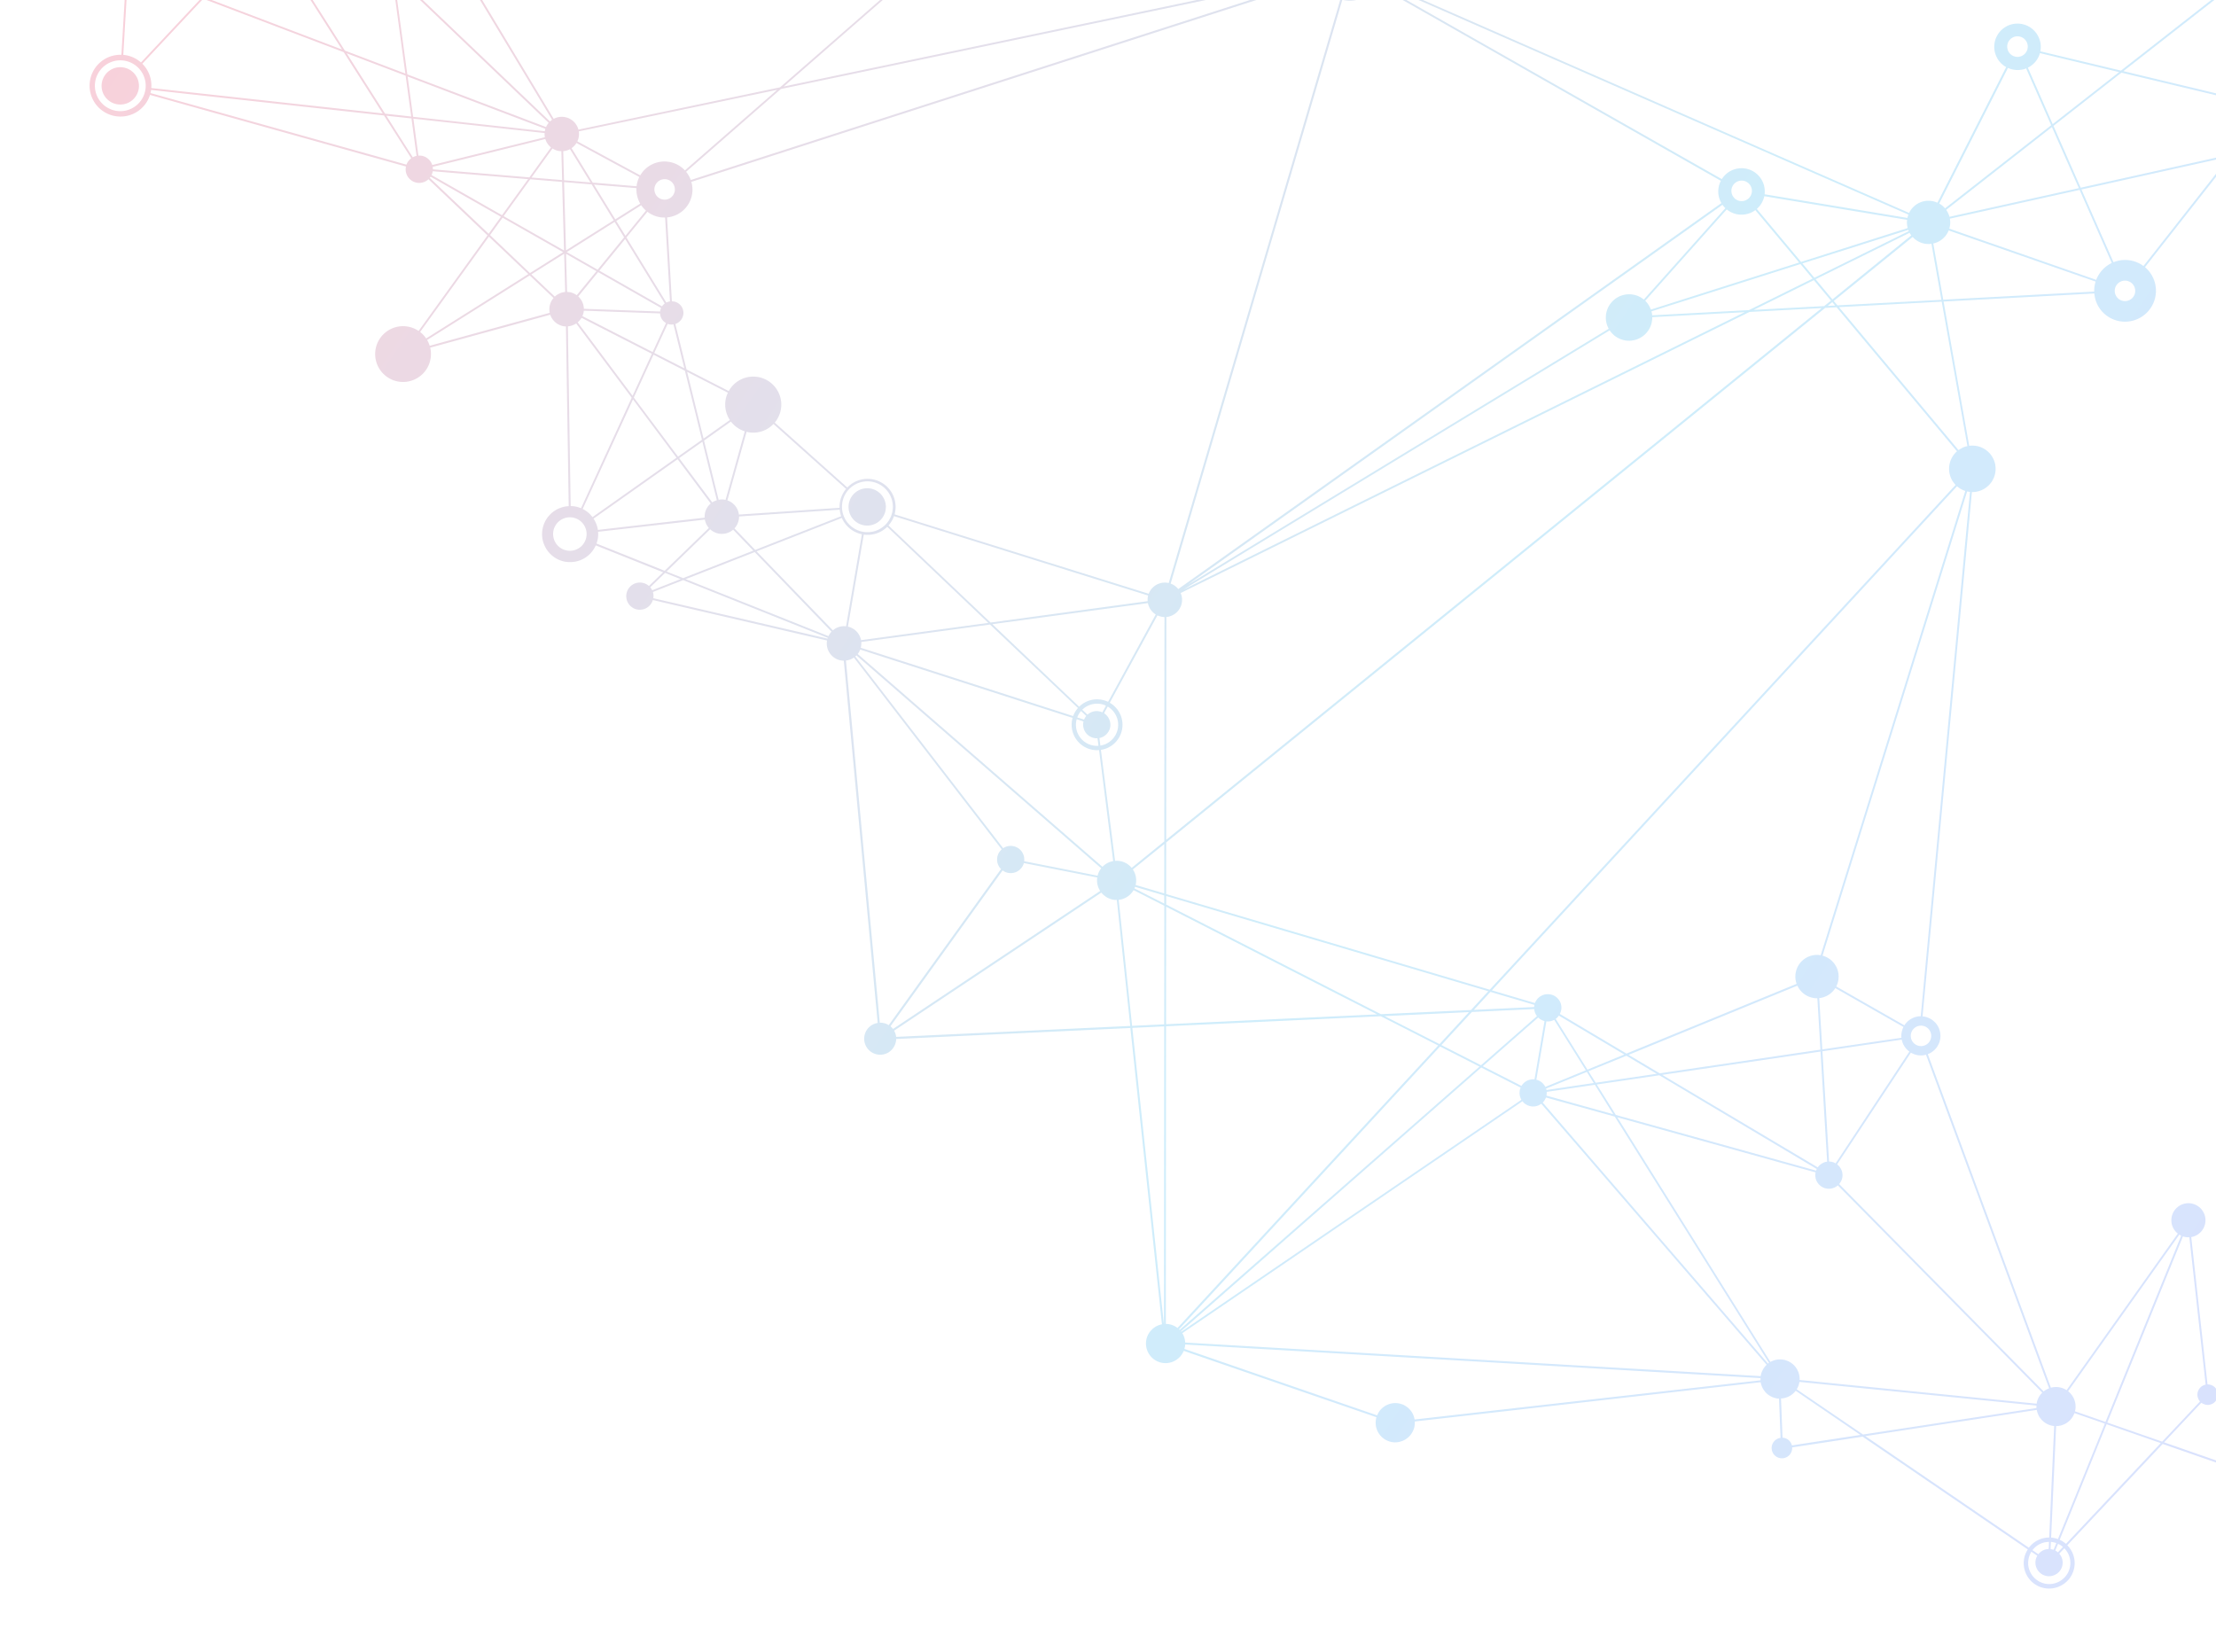 <svg xmlns="http://www.w3.org/2000/svg" xmlns:xlink="http://www.w3.org/1999/xlink" width="491" height="366" viewBox="0 0 491 366">
  <defs>
    <linearGradient id="linear-gradient" x1="0.5" x2="0.5" y2="1" gradientUnits="objectBoundingBox">
      <stop offset="0" stop-color="#f63258"/>
      <stop offset="0.532" stop-color="#35b6f0"/>
      <stop offset="1" stop-color="#7575fa"/>
    </linearGradient>
    <clipPath id="clip-path">
      <rect id="長方形_95" data-name="長方形 95" width="491" height="366" transform="translate(-102 402)" stroke="#707070" stroke-width="1" fill="url(#linear-gradient)"/>
    </clipPath>
    <linearGradient id="linear-gradient-2" x1="0.108" y1="0.602" x2="0.725" y2="1.016" xlink:href="#linear-gradient"/>
  </defs>
  <g id="マスクグループ_6" data-name="マスクグループ 6" transform="translate(102 -402)" clip-path="url(#clip-path)">
    <path id="パス_6682" data-name="パス 6682" d="M2570.6,1371.072l.38-.2a6.837,6.837,0,1,0-9.128-9.582l-53.527-30.967a2.134,2.134,0,0,0,.2-1.03,2.26,2.26,0,0,0-2.307-2.181l-3.607-32.655a3.778,3.778,0,1,0-4.4-3.587,3.724,3.724,0,0,0,1.433,2.809l-24.645,34.7a4.459,4.459,0,0,0-1.61-.63,4.337,4.337,0,0,0-1.872.093l-27.272-73.917a4.335,4.335,0,0,0-.793-8.325,3.116,3.116,0,0,0-.37-.053l10.932-116.194a4.729,4.729,0,0,0,1.582-.216,5.146,5.146,0,0,0,3.451-6.418,5.233,5.233,0,0,0-1.423-2.277l-.317-.27a5.944,5.944,0,0,0-.617-.423l-.325-.166a5.117,5.117,0,0,0-2.95-.469l-5.677-31.972,33.4-1.789a7.161,7.161,0,0,0,.262,1.388,6.74,6.74,0,0,0,1.945,3.093l.32.27a6.853,6.853,0,0,0,10-9.123l-.234-.335a6.746,6.746,0,0,0-1.071-1.121l19.378-24.643,20.436-4.536c.03.086.061.194.086.292a6.619,6.619,0,0,0,.881,1.872l.239.34a7.043,7.043,0,0,0,12.01-1.254l107.756,53.915a3.547,3.547,0,0,0-.29,1.62,3.693,3.693,0,1,0,.723-2.365l-92.056-61.068,168.192-38.333a4.8,4.8,0,1,0,3.2-6.015,4.753,4.753,0,0,0-3.267,3.443l-.081.4a4.321,4.321,0,0,0-.061.786l-126.852,5.622,22.61-13.658a3.726,3.726,0,1,0-.431-3.365l-47.972-13.957.053-.343a4.6,4.6,0,0,0-.167-1.922,4.789,4.789,0,1,0-9.177,2.746,5.2,5.2,0,0,0,.436,1.023l.222.35a5.361,5.361,0,0,0,.8.879l-20.521,26.086-27.992,4.862c0-.013,0-.03-.01-.025a4.185,4.185,0,0,0-.433-1.035l-.232-.358a4.789,4.789,0,0,0-8.529,4.053l.124.4a5.118,5.118,0,0,0,.582,1.091l-24.975,19.537-17.862-4.275a5.174,5.174,0,0,0-.1-2.406l-.146-.4a5.147,5.147,0,0,0-9.751,3.28,4.825,4.825,0,0,0,.287.733l.186.368a5.1,5.1,0,0,0,1.947,1.917l-15.229,30.06a4.756,4.756,0,0,0-6.275,2.259l-117.408-51.433a7.026,7.026,0,0,0-5.7-9.632l16.937-210.913a4.357,4.357,0,0,0,3.519-1.819,4.284,4.284,0,0,0,.725-3.322l31.574-7.579,11.693,17.675a3.1,3.1,0,0,0-.531.572,3.014,3.014,0,0,0,4.907,3.5,3.049,3.049,0,0,0,.486-2.4l36.139-10.527a6.664,6.664,0,0,0,9.957,3.542l16.2,23.577a2.65,2.65,0,0,0-.574.6,3.012,3.012,0,1,0,4.2-.7,3.123,3.123,0,0,0-1.267-.519l4.829-52.728a5.14,5.14,0,0,0,5.378-5.826l32.406-5.62a2.971,2.971,0,0,0,1.177,1.736,3.014,3.014,0,0,0,4.765-2.539l43.94-3.94a4.791,4.791,0,0,0,9.531-.922,5.454,5.454,0,0,0-.216-1.164l42.106-15.514a5.127,5.127,0,0,0,7.942,2.065l.28-.229a4.733,4.733,0,0,0,.733-.826l.227-.355a4.929,4.929,0,0,0,.521-1.217l.09-.35a4.682,4.682,0,0,0,.1-.688l0-.408a1.272,1.272,0,0,0,0-.292,5.159,5.159,0,0,0-9.29-2.741L2549.047,695.2a5.152,5.152,0,1,0-9.527-2.365,3.339,3.339,0,0,0,.081.557l-18.8,4.053a3.031,3.031,0,0,0-1.151-1.645,3,3,0,0,0-4.2.7,3.03,3.03,0,0,0-.066,3.426l-32.073,24.7a5.634,5.634,0,0,0-9.9,3.9,5.431,5.431,0,0,0,.5,2.121l-27.323,14.232-43.829-69.287a4.424,4.424,0,0,0,1.04-1.028,4.354,4.354,0,0,0,.335-4.509l53.929-30.98a5.636,5.636,0,1,0,4.564-8.615,5.581,5.581,0,0,0-2.541.73l-73.457-111.63a5.631,5.631,0,1,0-8.879-4.373,4.334,4.334,0,0,0,.081.738l-135.612,28.726a5.169,5.169,0,0,0-4.187-3.841,5.074,5.074,0,0,0-2.677.3l-15.988-36.65a6.841,6.841,0,0,0-1.831-12.95,6.956,6.956,0,0,0-2.018-.028l-.413.073a5.936,5.936,0,0,0-1.471.474l-.378.176a7.426,7.426,0,0,0-1.312.892l-15.111-16.353,7.862-33.275c.1.025.2.048.292.063a6.7,6.7,0,0,0,2.078.023l.4-.065a7.041,7.041,0,0,0,.421-13.72l-.4-.093a1.748,1.748,0,0,0-.254-.048,7.072,7.072,0,0,0-5.411,1.363l-.325.272a6.959,6.959,0,0,0-2.34,4.2,6.449,6.449,0,0,0-.055,1.849l.053.411a7.046,7.046,0,0,0,2.34,4.181l-17.3,21.161-16.222-17.559a4.693,4.693,0,0,0,1.315-2.607,4.593,4.593,0,0,0,.051-1.186l-.055-.416a4.791,4.791,0,0,0-2.663-3.491l-.333-.144a4.452,4.452,0,0,0-.952-.259,5.623,5.623,0,0,0-1.121-.048l-.42.053a4.791,4.791,0,0,0-.063,9.446l.42.053a5.321,5.321,0,0,0,1.222-.045l6.736,30.988-11.622,14.227a5.125,5.125,0,0,0-2.212-.965l-.418-.045a5.145,5.145,0,0,0-1.287,10.2,4.308,4.308,0,0,0,.773.055l.345,10.557,1.294,40-76.3,65.272a7.138,7.138,0,0,0-4.116-2.222,7.044,7.044,0,0,0-4.448,13.161l-37.159,74.267a4.522,4.522,0,0,0-1.076-.31,4.335,4.335,0,0,0-3.793,7.292l-75.408,88.139a.145.145,0,0,0-.055-.028,6.191,6.191,0,0,0-8.657,1.428c-.005.013-.005.02-.008.023l-.232.36a6.018,6.018,0,0,0-.9,2.756l-.023.418a6.21,6.21,0,0,0,1.587,4.217l.295.295a7.35,7.35,0,0,0,.71.6,5.584,5.584,0,0,0,.745.451l.373.184a6.185,6.185,0,0,0,4.534.184l5.431,14.108-40.912,15.322a5.852,5.852,0,0,0-1.118-1.783l-.287-.3a6.477,6.477,0,0,0-.705-.612,6.208,6.208,0,0,0-5.466-.864l-.4.126a6.162,6.162,0,0,0-2.806,2.179,5.789,5.789,0,0,0-.756,1.431l-.136.385a6.171,6.171,0,0,0-.149,3.01l.106.436a6.278,6.278,0,0,0,2.37,3.411,6.432,6.432,0,0,0,1.929.922l.408.1a6.257,6.257,0,0,0,5.635-1.655l58.715,52.794-18.01,76.194a6.839,6.839,0,1,0,5.622,9.39l80.6,30.635-1.124,18.859a6.848,6.848,0,1,0,6.335,8.889l56.721,15.872a.7.7,0,0,1-.025.106,3,3,0,0,0,5.008,2.715l13.081,12.443-15.27,21.179a6.124,6.124,0,0,0-2.408-.972,6.181,6.181,0,1,0,4.982,4.673l26.589-7.3a3.869,3.869,0,0,0,2.98,2.557c.166.015.33.03.509.04l.612,39.826a6.2,6.2,0,0,0-5.813,5.149,6.112,6.112,0,0,0,.249,3.076l.156.378a6.192,6.192,0,0,0,4.662,3.718,5.91,5.91,0,0,0,.862.073h.4a6.2,6.2,0,0,0,4.292-1.914l.275-.323a6.2,6.2,0,0,0,.909-1.469l14.927,5.965-3.154,3.038a2.9,2.9,0,0,0-1.491-.715,3.015,3.015,0,0,0-2.622.811l-.277.307a2.93,2.93,0,0,0-.582,1.345,3.2,3.2,0,0,0-.043.693l.055.406a3.074,3.074,0,0,0,1.086,1.776l.34.232a2.863,2.863,0,0,0,1.01.365,3.025,3.025,0,0,0,3.4-2.108l38.6,8.967-.01.02a3.806,3.806,0,0,0,3.123,4.4,3.333,3.333,0,0,0,.594.053l7.509,80.28a3.682,3.682,0,0,0-1.413.547,3.545,3.545,0,1,0,3.932,5.9,2.954,2.954,0,0,0,.277-.214l.33-.307a3.611,3.611,0,0,0,.973-2.37l51.887-2.436,7,65.658a4.307,4.307,0,0,0-2.134,1.081l-.315.31a4.273,4.273,0,0,0-1.03,2.136,4.344,4.344,0,0,0,3.542,5.018,4.287,4.287,0,0,0,3.317-.8l.312-.252a4.305,4.305,0,0,0,1.134-1.607l42.7,14.708a4.8,4.8,0,0,0-.111.5,4.331,4.331,0,0,0,2.468,4.673l.4.159a4.075,4.075,0,0,0,.672.176,4.144,4.144,0,0,0,1.925-.121l.4-.131a4.4,4.4,0,0,0,2.69-3.292,5.682,5.682,0,0,0,.048-1.023l76.645-8.7a4.24,4.24,0,0,0,.768,1.846l.252.33a4.884,4.884,0,0,0,.793.705l.358.214a4.662,4.662,0,0,0,1.373.494,2.85,2.85,0,0,0,.519.05l.338,8.693a2.286,2.286,0,0,0-1.978,2.333,2.336,2.336,0,0,0,.738,1.6l.332.247a2.268,2.268,0,0,0,3.476-2.005c-.008-.028,0-.043-.01-.055l15.627-2.385,36.592,24.987a5.624,5.624,0,0,0,7.592,7.889l.352-.222a5.6,5.6,0,0,0,.809-8.579l21.138-22.458,64.851,22.569a7.317,7.317,0,0,0-.32,2.312,7.109,7.109,0,0,0,.829,3l.212.368a6.845,6.845,0,0,0,5.5,3.2l.42.012c.051-.01.1,0,.136-.01a6.724,6.724,0,0,0,2.673-.65ZM2464.211,1032.92a2.278,2.278,0,1,1,2.179-2.363,2.282,2.282,0,0,1-2.179,2.363Zm23.678,49.585a2.269,2.269,0,0,1,.171,4.534,2.269,2.269,0,1,1-.171-4.534Zm-13.028,279.935a5.455,5.455,0,0,0-1.4-.9l10.393-25.61,12.007,4.181-21,22.323Zm-2.149-.169-.6,1.484a4.928,4.928,0,0,0-.489-.124,1.264,1.264,0,0,1-.176-.018l.063-1.6A4.485,4.485,0,0,1,2472.712,1362.271Zm.365,2.053a2.924,2.924,0,0,0-.592-.4l.617-1.489a4.254,4.254,0,0,1,1.085.7l-1.111,1.186Zm-5.882-.144,1.315.892a2.942,2.942,0,0,0-.375,1.02,3.02,3.02,0,0,0,2.466,3.484,2.973,2.973,0,0,0,1.939-.335l.355-.214a3.025,3.025,0,0,0,1.187-1.919,2.993,2.993,0,0,0-.718-2.494l1.129-1.191a4.638,4.638,0,0,1-.657,7.068l-.353.229a4.827,4.827,0,0,1-2.146.63,4.7,4.7,0,0,1-4.861-4.5,4.79,4.79,0,0,1,.723-2.672Zm3.773-2.169a.736.736,0,0,1,.131-.007l-.065,1.579a3.018,3.018,0,0,0-2.295,1.154l-1.307-.894a4.607,4.607,0,0,1,3.537-1.831Zm.6-.957,1.106-24.708a4.016,4.016,0,0,0,1.252-.2l.39-.136a4.316,4.316,0,0,0,2.421-2.549l6.731,2.335-10.391,25.587a5.157,5.157,0,0,0-1.511-.33Zm-41.164-22.491,37.985-5.809a4.362,4.362,0,0,0,.655,1.66l.272.363a4.311,4.311,0,0,0,2.6,1.514c.111.013.224.025.327.04l-1.1,24.71h-.209a5.644,5.644,0,0,0-4.3,2.26Zm-15.431-10.048,14.343,9.786-15.182,2.32a2.27,2.27,0,0,0-2.081-1.713l-.337-8.683a4.335,4.335,0,0,0,3.257-1.71ZM2279.7,1318.266l127.479,7.446a2.914,2.914,0,0,0,.007.486l-76.652,8.685a4.333,4.333,0,0,0-8.3-.912l-42.708-14.728c.04-.156.083-.32.115-.484a3.562,3.562,0,0,0,.058-.494Zm-.64-2.509,75.37-51.4a3.1,3.1,0,0,0,.481.5l.325.217a3.127,3.127,0,0,0,1.053.4,2.946,2.946,0,0,0,2.31-.567l49.935,57.849a4.433,4.433,0,0,0-1.3,2.4.3.3,0,0,1-.018.121l-127.512-7.446a4.4,4.4,0,0,0-.64-2.083ZM2520,1016.149a4.637,4.637,0,0,0,.715-2.542l23.786-1.063-10.262,13.048Zm13.982,9.766-5.277,6.705-9.967-15.1a5.517,5.517,0,0,0,1.028-1.025Zm11.368-13.771,3.39-4.312,9.909-1.725-2.6,5.572Zm10.537-.1-9.967,21.287-11.33-7.521,10.464-13.282,10.831-.484Zm-10.156,21.675-3.932,8.426a6.97,6.97,0,0,0-4.818-.28,7.079,7.079,0,0,0-1.69.763l-6.34-9.637,5.388-6.841,11.393,7.567Zm-13.529,13.058-11.861-2.849,8.345-10.594,1.239,1.881,5.028,7.637A7.062,7.062,0,0,0,2532.2,1046.776Zm-20.7,7.725-33.386,7.413-6.03-13.7,15.073-11.8,32.464,7.756-8.118,10.328Zm-189.3-37.416,76.191,43.3a5.133,5.133,0,0,0-.363,3.834,4.848,4.848,0,0,0,.484,1.1l-120.35,85.532a3.816,3.816,0,0,0-1.685-1.207l38.043-129.381a6.92,6.92,0,0,0,3.683-.1,7.022,7.022,0,0,0,4-3.076Zm-133.721,97.182,16.086,14.39a6.257,6.257,0,0,0-1.357,2.929,6.332,6.332,0,0,0-.091,1.264l-5.063.34-17.237,1.159a3.792,3.792,0,0,0-2.557-3.149l3.912-13.96.35-1.237c.136.03.28.078.423.1A6.174,6.174,0,0,0,2188.482,1114.268Zm-19.627-11.8,3.776,15.3-5.3,3.738-9.8-13.1,4.365-9.5,6.957,3.564Zm-6.791-3.94,2.97-6.448a2.5,2.5,0,0,0,.438.123,2.7,2.7,0,0,0,.854,0l2.4,9.726Zm5.514,23.307,5.151-3.637,3.2,12.97a4.025,4.025,0,0,0-1.018.474l-7.333-9.806Zm7,10.063a3.766,3.766,0,0,0-1.3,2.259,4.036,4.036,0,0,0-.048.877l-23.655,2.715a6.1,6.1,0,0,0-.97-2.5l18.635-13.169,7.338,9.819Zm-5.232-29.184,9.033,4.627a5.96,5.96,0,0,0-.511,1.59,6.251,6.251,0,0,0,.945,4.461l-5.826,4.121Zm9.7,11.015a6.192,6.192,0,0,0,3.071,2.169l-4.259,15.2-.169-.045a3.689,3.689,0,0,0-1.363.018l-3.232-13.121,5.957-4.217ZM2201.636,1160l-16.909-17.5,18.9-7.405a6.185,6.185,0,0,0,4.438,3.615l-3.506,20.4a3.775,3.775,0,0,0-2.925.9Zm-.97,1.287-31.647-12.63,15.3-5.995,17.018,17.635a3.678,3.678,0,0,0-.673.99Zm-16.247-19.119-4.584-4.763a3.917,3.917,0,0,0,.962-1.942,5.278,5.278,0,0,0,.063-.7l22.3-1.5a6,6,0,0,0,.312,1.448l-19.05,7.466Zm24.66-15.181a5.635,5.635,0,1,1-5.416,5.844A5.627,5.627,0,0,1,2209.079,1126.991Zm6.1,7.7,56.315,17.6a1.509,1.509,0,0,0-.07.3,4.7,4.7,0,0,0-.041.955l-34.8,4.733-22.627-21.514a6.017,6.017,0,0,0,1.222-2.073Zm41.033,42.242-19.237-18.295,34.468-4.673a3.835,3.835,0,0,0,1.736,2.524l-10.557,19.363a5.724,5.724,0,0,0-2.67-.552,5.59,5.59,0,0,0-3.743,1.635Zm6.882,4.5a3.082,3.082,0,0,0-1.365-3.058l.8-1.476a4.666,4.666,0,0,1-1.619,8.645l-.214-1.672a3.072,3.072,0,0,0,2.4-2.441Zm-2.607,4.154a1.084,1.084,0,0,1-.144.015,4.665,4.665,0,0,1-4.68-5.907l1.511.5c-.013.071-.032.149-.045.2a3.031,3.031,0,0,0,2.466,3.486,2.846,2.846,0,0,0,.68.035l.214,1.668Zm-4.7-6.277a4.52,4.52,0,0,1,.836-1.423l1.164,1.1a2.7,2.7,0,0,0-.484.8l-1.514-.479Zm1.111-1.715a4.673,4.673,0,0,1,5.255-.894l-.8,1.479a3.023,3.023,0,0,0-.743-.229,2.975,2.975,0,0,0-2.55.745l-1.171-1.1Zm159.557-98.9,23.458-7.426c.035.088.07.181.111.27l-20.915,10.34Zm2.264,3.375-14.106,6.972-21.436,1.154a4.369,4.369,0,0,0-.166-.879l33.013-10.481,2.7,3.232Zm21.486-10.161a3.549,3.549,0,0,0,.378.574l-17.471,14.189-3.728-4.471,20.824-10.292Zm-17.411,15.03-1.514,1.214-15.615.836,13.33-6.592Zm-143.481,64.031,94.444-57.443a5.144,5.144,0,0,0,9.431-2.92l20.494-1.106Zm123.59-90.622a2.272,2.272,0,1,1-2.176,2.355,2.264,2.264,0,0,1,2.176-2.355Zm-21.579,26.35a5.157,5.157,0,0,0-7.781,6.479l-93.242,56.723,118.449-84.2a5.671,5.671,0,0,0,.637.751l-18.061,20.247Zm18.371-19.97a5.139,5.139,0,0,0,4.753.947,4.84,4.84,0,0,0,1.577-.793l9.708,11.615-32.852,10.431a5.19,5.19,0,0,0-1.252-1.955Zm8.32-2.934,31.638,5.239a4.7,4.7,0,0,0,.138,1.826l-7.28,2.312-16.343,5.194-9.816-11.743a5.149,5.149,0,0,0,1.663-2.829Zm40.3,3.035,23.428-18.35,5.969,13.534-28.667,6.353a.692.692,0,0,1-.035-.131A4.835,4.835,0,0,0,2448.314,1066.822Zm29.567-4.431,7.126,16.2a6.845,6.845,0,0,0-3.448,3.741l-10.7-3.728-21.851-7.62a4.713,4.713,0,0,0,.123-2.214l28.751-6.375Zm-32.829,11.955,2.2,12.413-23.018,1.219-.829-.968,17.478-14.184a4.744,4.744,0,0,0,4.172,1.516Zm-21.348,13.67-1.655.083,1.03-.836ZM2275.49,1206.424l.036-49.38a3.832,3.832,0,0,0,3.431-3.164,3.753,3.753,0,0,0-.262-2.144l126.043-62.292,15.995-.854-145.245,117.837Zm-.415.343-7.232,5.874a4.291,4.291,0,0,0-2.609-1.511,4.154,4.154,0,0,0-1.071-.045l-3.133-24.594a5.625,5.625,0,0,0,1.957-10.441l10.564-19.365a4.145,4.145,0,0,0,1,.32c.191.028.38.04.562.055l-.035,49.708Zm0,.584-.01,10.955-6.355-1.877c.025-.1.048-.2.071-.295a4.318,4.318,0,0,0-.678-3.141l6.97-5.642Zm-.013,11.4.005,1.816-6.62-3.378a2.8,2.8,0,0,0,.139-.35Zm.423.121,71.376,21.1-3.834,4.169-19.955.922-47.577-24.287-.008-1.907Zm46.741,26.234-46.761,2.189.018-26.048,46.743,23.856Zm20.36-.5-6.529,7.086-12.171-6.2Zm4.751-4.486,9.753,2.882a.552.552,0,0,1-.033.159,3.183,3.183,0,0,0-.03.318l-13.36.63,3.672-3.987Zm9.7,3.814a3.074,3.074,0,0,0,.607,1.562l-12.4,10.884-8.771-4.474,6.756-7.33Zm.879,1.867a3.729,3.729,0,0,0,.484.388l.36.2a2.809,2.809,0,0,0,.559.2l-2.214,12.9.005.023a3,3,0,0,0-2.894,1.448l-8.58-4.375Zm1.811.854a2.924,2.924,0,0,0,1.74-.335l7,11.179-8.97,3.68a3,3,0,0,0-1.99-1.592l2.219-12.93Zm2.776-1.275L2377,1254l-8.166,3.35-7.04-11.244A2.714,2.714,0,0,0,2362.5,1245.374Zm6.192,12.476,1.534,2.464-10.486,1.549a2.943,2.943,0,0,0-.078-.315Zm1.781,2.849,4.08,6.539-14.811-4.133a.125.125,0,0,0,.018-.086,3.123,3.123,0,0,0,.038-.746l10.675-1.572Zm-1.424-3,8.406-3.431,6.728,4-13.524,1.985-1.61-2.552Zm8.885-3.63,37.413-15.333a4.774,4.774,0,0,0,3.534,2.718,4.255,4.255,0,0,0,.886.065l.685,11.4-35.62,5.244-6.9-4.1Zm42.536-.733,1.471,24.406a3.067,3.067,0,0,0-2.086,1.262l-34.461-20.5,35.078-5.166Zm.426-.058,17.567-2.582a4.316,4.316,0,0,0,1.69,2.65l-16.34,24.771a2.929,2.929,0,0,0-.97-.36,3.213,3.213,0,0,0-.483-.038l-1.466-24.441Zm-1.4,26.448-25.506-7.1-18.872-5.239-4.222-6.746,13.854-2.045,34.887,20.773a1.9,1.9,0,0,0-.139.358Zm-44.617-11.972,34.164,54.579a1.134,1.134,0,0,0-.2.161l-49.925-57.851a3.2,3.2,0,0,0,.718-1.123Zm-96.116,47.574,66.534-58.451,8.73,4.448a2.686,2.686,0,0,0-.2.67,3.052,3.052,0,0,0,.37,2.035l-55.7,37.978-19.665,13.416c-.028-.038-.048-.073-.066-.1Zm-.423-.441,57.829-62.675,8.738,4.463-66.431,58.338a1.514,1.514,0,0,0-.134-.126Zm-2.877-67.149,47.58-2.224,12.713,6.481L2278,1314.6a4.445,4.445,0,0,0-1.9-.844,5.269,5.269,0,0,0-.685-.056l.043-65.96Zm-7.473.358,7.065-.338-.058,65.95a.07.07,0,0,1-.023-.005l-6.987-65.61Zm-.048-.451-2.977-27.925a4.354,4.354,0,0,0,3.3-2.156l6.814,3.468-.028,26.28Zm-52.741,1.068,45.917-30.6a4.351,4.351,0,0,0,2.642,1.572,4.506,4.506,0,0,0,.791.058l2.975,27.922-51.872,2.423A3.361,3.361,0,0,0,2215.2,1248.714Zm-.809-.97,24.852-34.549a2.947,2.947,0,0,0,1.285.557,3.02,3.02,0,0,0,3.428-2.181l16.26,3.2a4.275,4.275,0,0,0,.645,2.977l-45.9,30.589a3.98,3.98,0,0,0-.564-.594Zm-9.861-81.056a3.687,3.687,0,0,0,1.76-.657l32.756,42.5a2.993,2.993,0,0,0-.154,4.368l-24.877,34.589a3.57,3.57,0,0,0-1.985-.544l-7.5-80.252Zm2.335-1.131,54.227,47.166a4.334,4.334,0,0,0-.8,1.65l-16.27-3.212a3.008,3.008,0,0,0-4.657-2.884l-32.761-42.486c.088-.076.176-.151.254-.232Zm.826-1.3,35.894,11.552,11.162,3.587a5.644,5.644,0,0,0,5.637,7.161c.078,0,.149-.02.232-.023l3.131,24.6a4.348,4.348,0,0,0-2.378,1.267l-54.229-47.159a4.133,4.133,0,0,0,.552-.985Zm.237-1.68,11.473-1.549,17.053-2.317,19.484,18.5a5.5,5.5,0,0,0-1.063,1.786l-41.814-13.456-5.257-1.688a2.727,2.727,0,0,0,.073-.322,3.745,3.745,0,0,0,.048-.96Zm-2.957-3.4,3.514-20.4a6.159,6.159,0,0,0,5.2-1.723l22.39,21.292-28.194,3.829a3.82,3.82,0,0,0-2.9-3Zm-43.214-7.675,6.708-2.632,32.053,12.8a1.653,1.653,0,0,0-.058.161l-38.612-8.952a2.944,2.944,0,0,0-.091-1.378Zm2.705-4.232,3.433,1.375-6.295,2.471a2.62,2.62,0,0,0-.428-.662l3.287-3.186Zm9.98-9.67a3.894,3.894,0,0,0,1.95.972,3.824,3.824,0,0,0,3.146-.882l4.461,4.645-15.547,6.091-3.665-1.458,9.655-9.365Zm-24.889,2.108a6.18,6.18,0,0,0,.058-1.552l23.66-2.7a3.857,3.857,0,0,0,.882,1.856l-9.789,9.486-15.1-6.035a7.874,7.874,0,0,0,.287-1.053Zm-6.33-4.758a3.709,3.709,0,1,1-3.569,3.846A3.7,3.7,0,0,1,2143.223,1134.955Zm2.977-1.854,11.146-24.272,9.65,12.914-18.627,13.174A6.077,6.077,0,0,0,2146.2,1133.1Zm-3.287-40.466a3.952,3.952,0,0,0,1.852-.635l12.295,16.451-11.227,24.489a6.682,6.682,0,0,0-1.35-.4,9.355,9.355,0,0,0-.945-.075l-.622-39.827Zm3.038-1.887,15.577,7.965-4.27,9.315-12.167-16.275A4.073,4.073,0,0,0,2145.951,1090.749Zm.5-1.582,16.894.6a2.587,2.587,0,0,0,1.315,2.134l-2.958,6.433-15.561-7.965a4.453,4.453,0,0,0,.279-.9c.01-.1.015-.2.031-.3Zm-1.227-3.161,4.4-5.39,13.952,7.955a2.435,2.435,0,0,0-.207.65.84.84,0,0,1-.02.133l-11.559-.411-2.7-.1-2.625-.093a3.839,3.839,0,0,0-1.249-2.743Zm77.8-69.721a4.343,4.343,0,0,0,3.078-3.887l83.045,1.136a7.533,7.533,0,0,0,.1,1.133l-118.5,24.826,27.884-24.363a4.335,4.335,0,0,0,4.383,1.151Zm-83,69.764-5.2-4.93,7.274-4.574.231,8.471A3.914,3.914,0,0,0,2140.029,1086.049Zm2.486-9.481,6.743,3.839-4.363,5.33a3.9,3.9,0,0,0-1.6-.68c-.184-.022-.365-.032-.549-.045l-.232-8.441Zm.164-.385,10.61-6.688,2.093,3.411-5.862,7.179-6.841-3.9Zm-.176-.38-.423-15.134,6.116.511,4.882,7.962Zm2.325-23.8,13.927,7.537a6.551,6.551,0,0,0-.567,1.713c-.023.113-.02.227-.041.34l-9.718-.808-4.69-7.635A3.844,3.844,0,0,0,2144.827,1052.006Zm-1.44,1.358,4.539,7.39-5.857-.489-.176-6.446a3.65,3.65,0,0,0,1.5-.453Zm14.725,8.647a6.294,6.294,0,0,0,.844,3.433l-5.526,3.481-4.73-7.7Zm-16.025,13.831-13.4-7.622,5.9-8.171,7.063.584.428,15.212Zm-7.219-16.179,4.647-6.438a3.858,3.858,0,0,0,1.406.554,5.251,5.251,0,0,0,.562.045l.174,6.4-6.791-.559Zm10.484-10.232,43.952-9.207-20.451,17.856a6.143,6.143,0,0,0-3.486-1.882,6.209,6.209,0,0,0-6.408,2.982l-1.72-.927-12.224-6.615a3.2,3.2,0,0,0,.32-.98,4.166,4.166,0,0,0,.018-1.224Zm163.99-34.355c.028.111.055.2.088.295l-139.27,44.839a6.375,6.375,0,0,0-1.041-1.818l21-18.348,119.222-24.967ZM2166.628,1062.2a2.269,2.269,0,1,1-2.358-2.177,2.258,2.258,0,0,1,2.358,2.177Zm-6.4,4.788-4.552,5.582-2.033-3.29,5.531-3.491a5.855,5.855,0,0,0,1.055,1.2Zm.325.255a6.112,6.112,0,0,0,2.71,1.194,5.9,5.9,0,0,0,1.207.081l1.078,18.589a2.553,2.553,0,0,0-.806.257l-8.849-14.421Zm3.224,20.962-13.884-7.912,5.723-7.013,8.776,14.29a2.886,2.886,0,0,0-.617.632Zm-52.028,7.451,22.723-14.3,5.272,5a3.817,3.817,0,0,0-.839,3.282l-26.595,7.307a7.4,7.4,0,0,0-.564-1.287Zm13.68-22.9,8.733,8.3-22.64,14.262a6.143,6.143,0,0,0-1.337-1.436Zm3.025-4.2,13.421,7.64-7.35,4.635-8.849-8.421Zm-15.937-9.083,15.574,8.877-2.72,3.773-13.048-12.4A2.979,2.979,0,0,0,2112.52,1059.472Zm.466-1.212,21.129,1.753-5.779,7.995-15.615-8.9a3.111,3.111,0,0,0,.257-.788.269.269,0,0,1,.01-.065Zm-.013-.965,23.66-5.851,1.3-.32a3.711,3.711,0,0,0,1.25,1.857l-4.786,6.642-21.375-1.778a2.513,2.513,0,0,0-.05-.552Zm-2.456-2.464a2.825,2.825,0,0,0-.71-.025l-1.108-8.2,29.076,3.194a3.347,3.347,0,0,0,.058.929l-24.955,6.156a3.034,3.034,0,0,0-2.358-2.055Zm-16.847-77.189-39.317-14.584a6.137,6.137,0,0,0-1.363-6.2l52.552-52.59a6.947,6.947,0,0,0,3.532,1.761.074.074,0,0,0,.053.005l-9.086,67.776A6.2,6.2,0,0,0,2093.671,977.643Zm-40.97-21.081a6.1,6.1,0,0,0-3.184-1.574,6.173,6.173,0,0,0-4.854,1.214l-48.2-60.529,12.26-26.95,48.64-18.252a6.317,6.317,0,0,0,2.046,2.489,6.212,6.212,0,0,0,7.6-.3l38.313,41.844a6.966,6.966,0,0,0-1.839,3.62,6.817,6.817,0,0,0,1.781,5.859L2052.7,956.564Zm57.66-55.025a2.275,2.275,0,1,1,2.187-2.358,2.272,2.272,0,0,1-2.187,2.358Zm109.628-127.885a3.028,3.028,0,0,0-.534,2.179l-52.5,10.995c-.035-.108-.068-.222-.1-.315l40.932-17.552L2232.91,758.2a4.315,4.315,0,0,0,1.144,1.433l-9.977,13.252a3.006,3.006,0,0,0-4.091.768Zm100.194-151.189-79.172-73.078a4.665,4.665,0,0,0,.428-.534l93.237,55.627-9.2,16.985a4.789,4.789,0,0,0-5.295,1Zm60.678-102.456a1.389,1.389,0,0,0,.247.1l-34.27,86.643a4.321,4.321,0,0,0-4.94,1.544l-6.675-3.965Zm-39.154,93.121-14.056,9.662-.267.179a4.709,4.709,0,0,0-1.048-1.008,4.549,4.549,0,0,0-.481-.3l9.179-16.965,6.637,3.947a4.3,4.3,0,0,0,.04,4.486Zm.232.348a4.23,4.23,0,0,0,.937.894,4.845,4.845,0,0,0,1.023.549l-5.3,16.907-10.532-4.34a4.8,4.8,0,0,0-.441-4.164Zm-14.484,15.174a4.979,4.979,0,0,0,.441-.776l10.574,4.345-10.783,34.355L2321,670.992l2.479-40.345a4.765,4.765,0,0,0,3.98-2Zm-10.385,63.139-8.224-5.869-.242-.179a5.577,5.577,0,0,0,.97-3.365c0-.078-.015-.151-.015-.222l10.4-1.136-.59,9.675A3.035,3.035,0,0,0,2317.069,691.788Zm3.307-10.814,2.9-.325-3.187,10.131a2.485,2.485,0,0,0-.307-.076l.594-9.73Zm-11.778,1.285a1.322,1.322,0,0,1,.005.146,4.591,4.591,0,0,1-.781,2.773l-1.426-1.013a2.915,2.915,0,0,0,.438-1.715l1.766-.194Zm-1.8-.189a2.866,2.866,0,0,0-.347-.967l1.466-.965a4.513,4.513,0,0,1,.635,1.738l-1.756.194Zm.776,3.448a4.943,4.943,0,0,1-1.035.945l-.955-1.431a3.033,3.033,0,0,0,.567-.526l1.423,1.015Zm-1.39,1.159a4.74,4.74,0,0,1-.9.38l-.451-1.622c.146-.058.277-.118.408-.179l.939,1.423Zm-1.292.479a3.56,3.56,0,0,1-.766.1,4.605,4.605,0,0,1-3.229-1.128l1.065-1.176a1.255,1.255,0,0,1,.111.091,3,3,0,0,0,2.37.5l.448,1.617Zm-4.3-1.322a4.669,4.669,0,1,1,7.093-6.043l-1.464.967a2.606,2.606,0,0,0-.645-.61,2.982,2.982,0,0,0-4.194.688,3.027,3.027,0,0,0,.265,3.841l-1.053,1.159Zm19.945-14.035-.554,8.819-10.471,1.154a5.6,5.6,0,0,0-.8-2.169l11.826-7.806Zm.431-.29,6.524-4.3-4.091,13.033-3,.338Zm23.315-56.469a4.409,4.409,0,0,0,3.144-.37l15.184,25.479a3.106,3.106,0,0,0-.746.728,4.3,4.3,0,0,0-.247.418l-22.657-9.315,5.32-16.94Zm17.179,26.637a3.077,3.077,0,0,0,.232,2.441l-33.461,22.1,10.63-33.846,22.6,9.3Zm.463,2.778a3.2,3.2,0,0,0,.254.292l-15.617,17.758-14.8,16.826-7.914.874,4.191-13.358Zm-30.549,35.317-10.159,11.539-.07-.055a2.9,2.9,0,0,0-.66-.355l3.237-10.3Zm.612-.07,64.01-7a.839.839,0,0,0,.056.247l-15.766,4.222-58.053,15.559a2.917,2.917,0,0,0-.7-1.144l10.453-11.882Zm-15.106,15.655-2.969,2.249-6.847-10.345a5.69,5.69,0,0,0,1.287-1.179l7.705,5.5.771.542a2.975,2.975,0,0,0,.053,3.232Zm-10.164-7.874,6.859,10.365-4.375,3.317-3.66-13.181a5.909,5.909,0,0,0,1.176-.5Zm10.408,8.2a2.717,2.717,0,0,0,.514.474,2.937,2.937,0,0,0,1.99.552l1.836,12.315-7.325-11.071,2.985-2.272Zm2.922.967a3.282,3.282,0,0,0,.637-.224L2360.49,764.2l-1.522,1.516-36.96-55.864-1.962-13.2Zm38.622,69.365-21.821,21.957c-.126-.108-.25-.214-.381-.317a4.358,4.358,0,0,0-2.962-.783l-11.343-76.053,36.509,55.194ZM2333.1,786.929a.824.824,0,0,0-.111.033L2309.319,701.6l4.494-3.4,7.8,11.8,5.7,38.123Zm-27.607-82.947-65.35,49.542c-.081-.1-.174-.191-.262-.285l60.371-66.4a5.626,5.626,0,0,0,3.909,1.375,5.709,5.709,0,0,0,.985-.126l3.7,13.353-3.355,2.539Zm-72.736,53.844-66.066,28.3a3.317,3.317,0,0,0-.645-.917l34.1-35.791a5.629,5.629,0,0,0,9.028-2.156l23.481,7.867a4.3,4.3,0,0,0,.1,2.7Zm-182.522,25.511-6.794,4.9-6.058,4.37a4.272,4.272,0,0,0-.758-.71,4.11,4.11,0,0,0-1.088-.542l10.836-43.569,7.179,26.169a6.2,6.2,0,0,0-3.32,9.383Zm3.72-9.484-7.378-26.884,29.39-118.225c.106.025.212.04.317.055l-14.476,103.542-5.773,41.358a5.914,5.914,0,0,0-2.081.154Zm145.9-24.721-34.106,35.776c-.083-.06-.176-.136-.26-.2a3.921,3.921,0,0,0-.851-.456l8.925-27.37,25.158-9.489a5.771,5.771,0,0,0,1.133,1.733Zm-.244-2.076,1.5-.557a3.146,3.146,0,0,0,.514.786l-1.111,1.146A4.94,4.94,0,0,1,2199.608,747.057Zm-.144-.385a5.182,5.182,0,0,1-.227-1.259,4.647,4.647,0,0,1,1.738-3.806l.96,1.325a2.593,2.593,0,0,0-.539.562,2.992,2.992,0,0,0-.431,2.612l-1.5.564Zm-169.323,81.889a2.991,2.991,0,0,0,.438-2.62l16.882-6.365,3.237,5.96-34.27,26.239,10.083-22.192a3.027,3.027,0,0,0,3.635-1.02Zm7.665-31.816,5.839,2.627-3.453,5.867-3.781-6.977a3.633,3.633,0,0,0,1.106-1.045,4.089,4.089,0,0,0,.29-.471Zm-1.758,1.7,3.9,7.219-10.9,18.469a2.557,2.557,0,0,0-.526-.207l3.97-18.836,1.34-6.327a3.761,3.761,0,0,0,2.217-.32Zm7.972,1.108,13.866,6.232-12.687,8.73-4.791-8.846,3.612-6.113Zm22.751,13.65-6.852,5.252-.385-3.423,6.794-2.567a3.475,3.475,0,0,0,.443.738Zm6.756-3.2a3.619,3.619,0,0,0-.542-1.209l2.458-1.856,11.506-8.7,6.524,7.879Zm-13.993,8.746-8.519,6.524-3.154-5.844,11.267-4.249.406,3.569Zm-11.884.315-2.26-4.179,12.723-8.756.98,8.627Zm17.468-17.758,2.912,6.252a3.749,3.749,0,0,0-1.312,1.146,3.373,3.373,0,0,0-.29.471l-7.706-3.468Zm1.144,8.244a3.822,3.822,0,0,0-.073,2.534l-6.7,2.519-.957-8.531,7.733,3.481Zm5.521-1.9,5.4-10.2,2.5-4.743a2.558,2.558,0,0,0,2.491-.252l4.511,5.458-13.945,10.559a3.308,3.308,0,0,0-.7-.65,1.781,1.781,0,0,0-.255-.174Zm21.723-14.39,15.418,3.267,1.073,6.4-16.06,3.113-6.66-8.058Zm17.741,33.728L2094.23,806.4l15.829-3.063,3.748,22.494a6.135,6.135,0,0,0-2.562,1.159Zm-1.882-30.37,13.061,2.771a3.878,3.878,0,0,0-.013,1.131l-12.02,2.322Zm13.134,4.295a3.857,3.857,0,0,0,2.242,2.594l-7.859,22.476a6.429,6.429,0,0,0-2.663-.229l-3.75-22.5,12.028-2.343Zm-12.524,27.38a6.982,6.982,0,0,0-.481.814l-36.126-16.766a3.971,3.971,0,0,0,.242-1.937l20.161-3.914,17.156,20.779a5.957,5.957,0,0,0-.947,1.025Zm-41.051-13.658-5,27.136a5.82,5.82,0,0,0-1.388-.055l-2.554-22.738,7.086-5.416a3.3,3.3,0,0,0,.536.476,3.824,3.824,0,0,0,1.32.6Zm-6.809,27.131a5.878,5.878,0,0,0-1.874.587l-9.007-16.675,8.36-6.411,2.521,22.5Zm-31.68-16.209a2.376,2.376,0,0,0-.151-.272l14.771-10.169,2.217,4.091Zm-.388-.622a2.6,2.6,0,0,0-.61-.572l-.048-.038,10.768-18.254,4.688,8.68-14.8,10.184Zm-5.368,2.028-10.836,1.262,2.98-4.741,7.95,2.589a3.12,3.12,0,0,0-.091.889Zm-7.637-3.836,15.521-24.791a3.62,3.62,0,0,0,.859.343l-3.579,16.955-1.73,8.186a3.036,3.036,0,0,0-2.877,1.247,1.9,1.9,0,0,0-.141.234l-.186.373-.008.018-7.859-2.564Zm21.186-28.3,8.61-.869-2.99,5.055-5.876-2.64a3.862,3.862,0,0,0,.257-1.549Zm9.116-.912,9.3-.937,1.385,12.418-13.8-6.214,3.111-5.264Zm9.658-1.4-.725-6.5a5.861,5.861,0,0,0,1.524-.423l3.061,6.534-3.859.388Zm4.043.018,3.9,8.4-6.494,4.466-1.4-12.469,3.99-.4Zm17.662-.562a2.467,2.467,0,0,0,.486.468c.043.028.083.05.124.076l-.2.383-7.7,14.572a3.828,3.828,0,0,0-3.015-.086l-2.929-6.317,13.234-9.091Zm4.466-.889,9.8,2.068-5.955,4.519-4.519-5.484a2.249,2.249,0,0,0,.3-.34,2.67,2.67,0,0,0,.375-.766Zm18.874-4.267a6,6,0,0,0,1.214,1.151,6.2,6.2,0,0,0,4.421,1.1l1.166,7.04-14.9-3.169,8.1-6.121Zm9.325.358,11.829,10.448c-.04.048-.071.091-.108.139a3.645,3.645,0,0,0-.577,1.237l-13.224-2.809-1.191-7.192a6.192,6.192,0,0,0,3.275-1.821Zm16.436,9.355,8.355-20.741a6.07,6.07,0,0,0,1.433.343l-1.564,20.4-6.292,2.065a3.823,3.823,0,0,0-1.333-1.725,4.109,4.109,0,0,0-.6-.343Zm16.358-28.567,28.9-10.9-8.827,27.063a3.828,3.828,0,0,0-3.957,1.317L2143.444,773.4a6.211,6.211,0,0,0,.721-5.433Zm15.418,20.849-23.116,7.589,1.562-20.237a6.169,6.169,0,0,0,5.179-2.431l16.842,12.04a3.791,3.791,0,0,0-.466,3.04ZM2136,796.959l-1.277,16.663-2.919,2.673-4.227-12.761a3.841,3.841,0,0,0,1.715-1.34,3.777,3.777,0,0,0,.582-3.2l6.124-2.033Zm-1.327,17.262-.511,6.743a2.432,2.432,0,0,0-.776.1l-1.443-4.343,2.731-2.5Zm-15.2,13.345a7.672,7.672,0,0,0-.834-.715,6.073,6.073,0,0,0-1.37-.728l.3-.851,7.564-21.622a4.033,4.033,0,0,0,2.055.018l4.28,12.93-11.993,10.97Zm1.134,4.053a5.636,5.636,0,1,1-5.849-5.421,5.635,5.635,0,0,1,5.849,5.421Zm-6.312,6.464-4.652,54.376a6.721,6.721,0,0,0-2.287.625l-35.849-78.738a3.867,3.867,0,0,0,1.431-1.2c.1-.144.179-.3.265-.441l36.113,16.776a6.218,6.218,0,0,0,2.111,7.481,6.3,6.3,0,0,0,2.871,1.118Zm-8.678,56.141-38.3-41.854a5.669,5.669,0,0,0,.746-.856,6.2,6.2,0,0,0-1.441-8.66,6.1,6.1,0,0,0-2.28-1.008l5-27.134a3.8,3.8,0,0,0,1.761-.207l35.862,78.763a6.5,6.5,0,0,0-1.353.955Zm-48.431-44.169-48.2,18.093,7.038-15.5,34.88-26.71,8.985,16.615a6.113,6.113,0,0,0-1.925,1.748,6.216,6.216,0,0,0-.776,5.758Zm-48.756,18.295-19.874,7.461a7.28,7.28,0,0,0-.824-1.484l27.592-21.146-6.892,15.171Zm-.259.582-12,26.37-9.416-11.829a6.825,6.825,0,0,0,1.947-7.244Zm-25.922,11.7a2.274,2.274,0,1,1,2.184-2.358A2.273,2.273,0,0,1,1982.25,880.632Zm4.635-7.259,38.98-44.164a.2.2,0,0,1,.073.06,2.155,2.155,0,0,0,.2.113l-10.415,22.93-28.277,21.66A5.224,5.224,0,0,0,1986.885,873.373Zm-.312-.272c-.121-.1-.247-.212-.388-.31-.053-.03-.111-.078-.169-.108l8.181-13.073,19.378-30.935,11.164-1.312a2.977,2.977,0,0,0,.811,1.562L1986.572,873.1Zm-.9-.645a6.843,6.843,0,0,0-5.72-.559L1965.487,834.3l47.564-5.564-2.506,3.995-24.877,39.726Zm-20.333-38.549-3.8-9.872-.516-1.333,24.834-9.3,30.557,9.95-3.093,4.942-47.977,5.612Zm21.139-20.748,44.448-16.637a3.432,3.432,0,0,0,.577.94l.287.307c.134.116.27.229.4.338.015,0,.02.01.02.013l-15.577,24.872Zm51.146-20.219,3.29-2.373,9.562-6.889a5.933,5.933,0,0,0,1.3,1.257,2.178,2.178,0,0,0,.277.181l-4.96,8.393-8.907.9a3.8,3.8,0,0,0-.562-1.471Zm17.64-16.763a3.714,3.714,0,1,1-3.572,3.854A3.735,3.735,0,0,1,2055.263,776.176Zm.61,9.894.723,6.481-8.987.917,4.8-8.141a6.2,6.2,0,0,0,3.466.746Zm5.171-3.627,7.254,3,9.939,4.111a2.916,2.916,0,0,0-.116.831l-16.831,1.7-.793-1.715-2.31-4.957a6.189,6.189,0,0,0,2.257-1.924,6.555,6.555,0,0,0,.6-1.048Zm17.113,8.373a2.979,2.979,0,0,0,.307.809l-13.164,9.058-3.821-8.192,16.68-1.675Zm5.071-.982,1.836-.524,15.894-4.509a6.327,6.327,0,0,0,.836,1.678l-.929.713-7.448,5.635-10.154-2.151a2.475,2.475,0,0,0-.03-.841Zm29.456-9.1,19.957-8.219a6.257,6.257,0,0,0,2.036,2.506,6.948,6.948,0,0,0,1.1.622l-3.813,9.474-4.534,11.247a3.826,3.826,0,0,0-3.952.945l-11.824-10.451c.083-.108.174-.217.27-.343A6.255,6.255,0,0,0,2112.683,780.733Zm21.9-10.746a3.71,3.71,0,1,1,3.844,3.569A3.7,3.7,0,0,1,2134.588,769.987Zm8.093-4.411,40.36-43.038c.073.06.156.126.242.189a3.38,3.38,0,0,0,.841.446L2173.432,756l-.194.559-29.214,11.015a6.164,6.164,0,0,0-1.34-2Zm41.831-42.267a3.862,3.862,0,0,0,3.035-.458l12.869,17.962a5.636,5.636,0,0,0-2.136,4.635,5.356,5.356,0,0,0,.295,1.567l-24.847,9.358,10.786-33.066Zm19.219,17.257a4.681,4.681,0,0,1,4.854,4.491,4.605,4.605,0,0,1-.2,1.5l-1.62-.547a3.013,3.013,0,0,0-4.5-3.327l-.952-1.32a4.657,4.657,0,0,1,2.423-.793Zm4.524,6.383a4.665,4.665,0,0,1-7.443,1.781l1.108-1.169a1.83,1.83,0,0,0,.168.139,2.972,2.972,0,0,0,4.531-1.3l1.635.552Zm-47.935,43.28-25.146,22.982,1.262-16.38,23.282-7.637a3.468,3.468,0,0,0,.6,1.033Zm.282.295a.727.727,0,0,0,.116.118l-24.857,30.874a2.956,2.956,0,0,0-1.287-.509l.552-7.194,25.479-23.292Zm-29.32,34.416-10.6,4.4a6.17,6.17,0,0,0-.932-1.456l11.864-10.851,1.375,4.161a3.174,3.174,0,0,0-1.312,1.03,3.029,3.029,0,0,0-.39,2.718Zm-2.038,1.3,2.2-.909a3.208,3.208,0,0,0,.944,1.1,3.44,3.44,0,0,0,.61.343l-3.862,11.705-8.418-4.063a6.228,6.228,0,0,0,.131-4.69l8.4-3.489Zm4.139.673a3.1,3.1,0,0,0,2.075-.224l10.645,18.491a2.9,2.9,0,0,0-.773.756,2.2,2.2,0,0,0-.179.257l-15.652-7.531,3.884-11.746Zm-22.129,65.6a8.073,8.073,0,0,0-1.2-.081l4.647-54.328a6.194,6.194,0,0,0,5.381-2.582,7.005,7.005,0,0,0,.433-.736l8.479,4.078Zm-66.932,63.973a5.167,5.167,0,0,0-.456.456l-53.421-48.028,5.811-12.781Zm49.2,21.542a6.827,6.827,0,0,0-.229.9,5.04,5.04,0,0,0-.083.859l-24.809.068-15.307-14.62a6.142,6.142,0,0,0,1.106-1.783l8.685,3.214Zm8.9,67.476-8.513-13.388,13.068,4.97,1.24,9.055-5.791-.637Zm5.849,1.058,1.128,8.3a2.913,2.913,0,0,0-.836.31l-5.851-9.214Zm-6.375-1.113-46.988-5.151-4.287-.469a6.786,6.786,0,0,0-1.985-5.388l13.5-14.4,31.124,11.829,8.637,13.574Zm-39.456-25.728,13.743-14.668,16.7,26.237-30.448-11.569Zm14.043-14.972,8.211-8.763,19.189,18.315,3.03,22.315-13.393-5.086Zm-.232-.358-15.327-24.1,7.315-.013L2084.4,995.7l-8.146,8.685Zm-15.594-24.516-8.7-13.635a7.612,7.612,0,0,0,.849-.7l14.993,14.315Zm-.494,0-12.62.028.751-12.592a6.157,6.157,0,0,0,3.32-.854l8.549,13.418Zm33.038.34a6.232,6.232,0,0,0,1.819,4.161L2084.676,995.4l-15.831-15.131,24.358-.063Zm2.121,4.441a6.383,6.383,0,0,0,3.038,1.466,6.821,6.821,0,0,0,1.69.048l3.74,27.479-18.813-17.96,10.345-11.033Zm5.131,1.456a6.638,6.638,0,0,0,1.985-.693l34.983,58.093,2.01,3.345a3.814,3.814,0,0,0-.464.385l-34.705-33.134-3.809-28Zm38.219,61.426a3.875,3.875,0,0,0-.582.93l-30.741-11.67-3-22.035,34.325,32.776Zm-.736,1.323a3.859,3.859,0,0,0-.118.511c-.008,0,0,.015-.008.028l-29.179-3.2-1.212-8.935Zm-87.494-7.924c.033-.159.081-.318.106-.484.01-.073.02-.128.033-.209l51.6,5.66,6.043,9.486a3.015,3.015,0,0,0-1.06,1.411l-56.72-15.862Zm-6.912-7.247a5.631,5.631,0,1,1-5.4,5.846,5.637,5.637,0,0,1,5.4-5.846Zm2-19.952,16.184,6.151-13.378,14.267a6.818,6.818,0,0,0-3.373-1.617,4.517,4.517,0,0,0-.547-.068l.574-9.718.536-9.018Zm.033-.431,1.952-32.982,12.917-.028,15.524,24.4-13.937,14.859-16.456-6.252Zm-80.524-32.789,82.068-.189-1.96,32.821-80.477-30.584a7.233,7.233,0,0,0,.272-1.043A8.308,8.308,0,0,0,1965.041,980.512Zm-.118-1.416,77.507-16.5a6.235,6.235,0,0,0,4.987,4.627,4.658,4.658,0,0,0,.474.06l-.758,12.62-70.02.161-12.071.03a5.885,5.885,0,0,0-.118-1Zm25.328-69.751,53.31,47.937a6.313,6.313,0,0,0-1.217,4.917l-77.507,16.5a6.915,6.915,0,0,0-3.99-4.665l29.4-64.688Zm-12.975-11.67,12.65,11.383-29.471,64.834a7.339,7.339,0,0,0-1.106-.287c0-.005-.01,0-.023-.005l17.947-75.925Zm3-12.751a6.829,6.829,0,0,0,6.128-1.159l9.562,12-5.844,12.862L1977.4,897.176l2.879-12.252Zm-61.184-41.484,56.968,31.914a6.85,6.85,0,0,0-.683,3.312l.043.451a6.744,6.744,0,0,0,2.809,4.819,6.632,6.632,0,0,0,1.65.854l-2.844,12.068-58.524-52.63c.126-.144.262-.31.386-.481.068-.111.133-.212.2-.31Zm.942-3.814,45.02-5.274,14.5,37.7a6.816,6.816,0,0,0-2.919,2.335c-.108.139-.2.307-.3.461l-.086.144-56.952-31.912.053-.086a6.377,6.377,0,0,0,.685-3.368Zm40.6-16.783,4.277,11.106-44.925,5.27a6.711,6.711,0,0,0-.257-1.05l40.9-15.325Zm-1.786-18.239,26.373,8.6-24.35,9.106-5.431-14.121a6.128,6.128,0,0,0,2.632-2.1A6.053,6.053,0,0,0,1958.849,804.6Zm.37-2.484.72-.073,18.841-1.73,51.854-4.761a4.032,4.032,0,0,0,.149.589l-44.937,16.814-26.859-8.766a6.408,6.408,0,0,0,.234-2.076Zm73.174-92.512a4.3,4.3,0,0,0,3.766.937l9.982,36.413-11.015,44.292a3.819,3.819,0,0,0-4.521,3.9l-71.434,6.567a6.108,6.108,0,0,0-2.161-3.985l75.383-88.121Zm42.1-81.355a7.483,7.483,0,0,0,1.073.393l-29.224,117.5-9.8-35.705a4.332,4.332,0,0,0,.786-7.894l37.161-74.29Zm9.9-5.272a6.9,6.9,0,0,0-1.028-4.932l72.144-49.768a5.115,5.115,0,0,0,5.886,1.741l10.371,25.088a5.15,5.15,0,0,0,1.347,9.758,4.78,4.78,0,0,0,1.1.055l10.7,110.927a3.773,3.773,0,0,0-2.519,1.544,3.815,3.815,0,0,0,.343,4.859l-20.66,22.028-19.7,21c-.154-.126-.312-.254-.486-.383a6.208,6.208,0,0,0-9.423,7.227l-19.965,8.222a6.2,6.2,0,0,0-11.67,4.043l-4.406,1.257-13.32,3.783a2.62,2.62,0,0,0-.917-1.184,2.566,2.566,0,0,0-3.6.592,1.691,1.691,0,0,0-.194.328l-17.207-7.116a6.228,6.228,0,0,0-2.2-7.232,6.337,6.337,0,0,0-2.551-1.048L2076.7,628.856a7.006,7.006,0,0,0,7.705-5.879Zm78.023-62.116a5.309,5.309,0,0,0-.846-.448l5.35-14.819,13.408-11.469a5.85,5.85,0,0,0,.574.534l-7.093,10.053-11.4,16.151Zm18.836-25.962a4.668,4.668,0,0,0,1.7.675l-8.5,59.093a5.2,5.2,0,0,0-2.295.269l-10.363-25.076a5.165,5.165,0,0,0,.985-8.766l18.479-26.2Zm-14.051,9.927,8.693-24.043,4.882,6.4a4.716,4.716,0,0,0-1.665,2.919,4.8,4.8,0,0,0,.955,3.725l-12.862,11Zm8.859-24.514,3.295-9.118,3.264,15.033a4.874,4.874,0,0,0-1.514.7l-.083-.106-4.962-6.506Zm3.557-9.854,4.746-13.123,7.106.252-6.743,28.577a.52.52,0,0,1-.126-.04,5.365,5.365,0,0,0-1.57.01l-3.413-15.675Zm-.156-.758-2.751-12.64,7.229.257Zm5.04-12.781,6.2-17.088,3.721,5.325-2.836,12.015-7.078-.252Zm10.237-11.307,8.363,11.965-11.091-.4,2.728-11.569Zm8.665,12.393,5.345,7.657-21.678,21.663a4.678,4.678,0,0,0-1.937-1.073l6.773-28.65,11.494.4Zm5.579,8.013,2.5,3.564-10.816,25.806-12.179-3.421a1.981,1.981,0,0,0,.073-.355,4.71,4.71,0,0,0-1.2-3.987l12.046-12.038,9.574-9.572Zm-8.468,29.753-16.083,38.4-.34-38.514a4.807,4.807,0,0,0,4.295-3.307l12.129,3.421Zm-16.5,39.368-8.292,19.814a4.657,4.657,0,0,0-.867-.224l2.023-14.121,6.486-44.975c.1,0,.194.013.312.018Zm.02,1.04L2185.25,714.9,2174.621,604.9a5.151,5.151,0,0,0,1.486-9.778l7.935-18.935Zm-103.028,45.456a3.711,3.711,0,1,1-3.849-3.562,3.718,3.718,0,0,1,3.849,3.562ZM2159,552.382l.252,7.68a5.142,5.142,0,0,0-3.97,7.884L2083.129,617.7a1.387,1.387,0,0,0-.194-.247L2159,552.382Zm7.292-6.244-5.1,14.149a5.732,5.732,0,0,0-.75-.189,4.916,4.916,0,0,0-.768-.048l-.26-8.008,6.882-5.907Zm-8.531-44.824a5.166,5.166,0,0,0,2.592-.919l15.244,20-9.018,24.97-7.192,6.156-1.627-50.2Zm4.761-4.746,13.768.479,2.9,13.411-3.418,9.479-15.1-19.791a5.157,5.157,0,0,0,1.806-3.156,2.363,2.363,0,0,0,.043-.421Zm-5.184-2.69a2.267,2.267,0,1,1-2.181,2.35,2.268,2.268,0,0,1,2.181-2.35Zm14.889-15.521,3.975,18.277-13.663-.486a5.137,5.137,0,0,0-1.725-3.819l11.411-13.97Zm9.4-11.5,8.784,12.562-6.333,17.5-7.451-.277-4.055-18.7Zm.242-.3,2.348-2.874,8.539,9.244-2.2,6.078-8.69-12.446ZM2165.8,446.749a4.821,4.821,0,0,0,1.365-.6l14.224,20.343-2.327,2.856-6.6,8.078-6.66-30.678Zm18.124,16.632-2.3,2.826-14.146-20.267c.061-.053.131-.1.2-.161l16.252,17.6Zm22.257-23.275a3.712,3.712,0,1,1,3.574-3.849A3.725,3.725,0,0,1,2206.18,440.107Zm-2.655,3.013-10.612,29.36-8.436-9.118,17.347-21.2A6.788,6.788,0,0,0,2203.525,443.119Zm-7.028,33.244-3.267-3.542,10.688-29.554c.123.033.247.073.378.108Zm-1.965,8.32-3.685-5.272,2.222-6.146,3.323,3.582-1.859,7.836Zm15.08,13.126-6.053-.214-8.7-12.461,1.869-7.917,7.214,7.814,7.705,8.338a6.8,6.8,0,0,0-1.962,3.806c-.022.209-.055.421-.073.632Zm1.847,5.156L2209,505.407l-5.154-7.375,5.743.2a6.884,6.884,0,0,0,1.869,4.733Zm2.158,1.536-1.965,4.688-2.4-3.441,2.5-2.5a7.047,7.047,0,0,0,1.864,1.249Zm20.713,37.136-22.4-32.053,2.063-4.922a7.483,7.483,0,0,0,1.373.363,6.773,6.773,0,0,0,3.63-.4l15.98,36.632a6.133,6.133,0,0,0-.645.38Zm-2,2.675-31.257-8.814,10.693-25.522,22.277,31.872a5.113,5.113,0,0,0-1.71,2.461Zm-.2.768a5.148,5.148,0,0,0,8.579,4.592l79.184,73.1a2.16,2.16,0,0,0-.242.292,4.8,4.8,0,0,0,1.111,6.7,4.747,4.747,0,0,0,2.282.867l-2.491,40.658-12.081,7.975A5.629,5.629,0,0,0,2298.3,682.8a5.557,5.557,0,0,0,1.643,3.746l-60.381,66.418a1.319,1.319,0,0,0-.237-.191,4.317,4.317,0,0,0-6.043,1.01,3.991,3.991,0,0,0-.5.942l-23.489-7.867a5.394,5.394,0,0,0,.239-1.834,5.624,5.624,0,0,0-8.781-4.461l-12.874-17.972a4.063,4.063,0,0,0,.718-.753,3.821,3.821,0,0,0-.879-5.33,3.924,3.924,0,0,0-2.045-.7l-1.237-140.6,16.479-39.31,31.29,8.816c-.031.123-.056.244-.076.373Zm5.174,3.076a2.27,2.27,0,1,1,2.179-2.355A2.266,2.266,0,0,1,2237.308,548.157Zm140.607-31.834a5.586,5.586,0,0,0,2.585,3.484l-45.63,84.3-93.2-55.61a5.38,5.38,0,0,0,.63-1.786,4.883,4.883,0,0,0,.005-1.657l135.612-28.733Zm3.875,1.992a.067.067,0,0,0,.025.013l-.365.9a.694.694,0,0,0-.136-.055l.474-.854Zm-.831.65a4.665,4.665,0,0,1-2.1-2.844l.924-.191a3.778,3.778,0,0,0,1.632,2.2l-.453.841Zm5.158-.212-.536-.814a3.717,3.717,0,1,0-5.929-2.846c.01.149.028.282.048.418l-.922.2a3.231,3.231,0,0,1-.063-.564,4.676,4.676,0,1,1,7.406,3.6Zm-.574.35-.416-.879a.857.857,0,0,0,.1-.06l.539.829c-.073.038-.141.07-.221.111Zm-.38.184a4.735,4.735,0,0,1-1.6.353,4.863,4.863,0,0,1-1.726-.257l.365-.9a3.572,3.572,0,0,0,1.3.186,4.162,4.162,0,0,0,1.257-.27l.406.892Zm.41.869,44.937,95.572a4.339,4.339,0,0,0-.635,7.446.393.393,0,0,0,.086.053l-13.924,22.71-13.667,22.292a4.352,4.352,0,0,0-6.423,4.083l-63.577,6.95,30.114-34.239c.022.015.042.048.086.053a3.014,3.014,0,1,0,3.506-4.9,3.049,3.049,0,0,0-3.124-.232l-15.166-25.481a4.24,4.24,0,0,0,1.131-1.086,4.348,4.348,0,0,0-1.005-6.058,4.192,4.192,0,0,0-.7-.406l34.28-86.643a5.6,5.6,0,0,0,2.108.335,5.767,5.767,0,0,0,1.975-.443ZM2458,633.233l-21.7-11.715a4.33,4.33,0,0,0-5.393-5.947l-44.952-95.59a3.318,3.318,0,0,0,.338-.186l73.454,111.61A5.819,5.819,0,0,0,2458,633.233Zm.915,5.36,1.441-.829a3.138,3.138,0,0,0,.761.781,3.017,3.017,0,0,0,3.5-4.912,3.038,3.038,0,0,0-3.073-.262l-.917-1.37a4.355,4.355,0,0,1,2.04-.574,4.674,4.674,0,1,1-3.755,7.166Zm-.055-4.909a4.807,4.807,0,0,1,1.408-1.479l.909,1.378a3.245,3.245,0,0,0-.776.756c-.025.043-.053.1-.083.139l-1.458-.8Zm1.257,1.161a3.049,3.049,0,0,0,.03,2.572l-1.438.824a4.617,4.617,0,0,1-.058-4.191l1.463.8ZM2403.934,669.7a4.25,4.25,0,0,0-1.136-1.2.7.7,0,0,1-.078-.053l27.584-45a4.338,4.338,0,0,0,5.617-1.28,1.582,1.582,0,0,0,.177-.29l21.7,11.718a5.575,5.575,0,0,0-.585,2.708,5.5,5.5,0,0,0,.655,2.413L2403.936,669.7Zm-30.8,79.154a4.33,4.33,0,0,0-4.441,7.073l-3.063,3.091-4.859,4.884-39.738-67.67a3.087,3.087,0,0,0,.819-.781,3.01,3.01,0,0,0,.5-2.325l73.806-19.776a4.318,4.318,0,0,0,1.6,2.214,4.269,4.269,0,0,0,.9.491l-25.521,72.8Zm45.773,5.882a4.3,4.3,0,0,0-2.36,1.657,4.408,4.408,0,0,0-.74,1.791l-7.093-.882-32.494-3.982a4.335,4.335,0,0,0-1.8-3.851,3.933,3.933,0,0,0-.9-.484l25.527-72.8a4.439,4.439,0,0,0,2.005.116L2418.9,754.74Zm-28.254,18.418-7.3-7.972-8.375-9.136a3.877,3.877,0,0,0,.448-.526,4.3,4.3,0,0,0,.746-1.791L2402.747,757l13.015,1.594a4.391,4.391,0,0,0,.615,2.584l-18.793,12.788a4.675,4.675,0,0,0-1.058-1.043,4.791,4.791,0,0,0-5.874.237Zm60.282-12.9a4.6,4.6,0,0,0,.126,1.118L2423.1,768.8l-1.637-5.778a4.324,4.324,0,0,0,2.932-3.736l20.055.746,6.481.227Zm-26.521-1.388a4.226,4.226,0,0,0-.393-1.761l22.431-11.693,6.713,10.6a5.069,5.069,0,0,0-1.275,1.237,5.2,5.2,0,0,0-.929,2.6l-26.544-.987Zm-1.582,10.433,3.947,13.9a6.608,6.608,0,0,0-3.393,2.461,6.114,6.114,0,0,0-.773,1.411l-8.063-2.912-16.237-5.894a4.822,4.822,0,0,0,.114-2.474Zm-24.524,6.091a4.527,4.527,0,0,0-.484-1.091l13.469-9.161,5.312-3.61a5.089,5.089,0,0,0,.95.909,4.352,4.352,0,0,0,3.514.7l1.645,5.768-24.4,6.484Zm47.927-30.328-22.411,11.66a4.139,4.139,0,0,0-1.219-1.343,4.291,4.291,0,0,0-3.285-.73l-6.179-27.159-11.693-51.285a3.835,3.835,0,0,0,.977-.406l43.811,69.262Zm27.866-14.053a5.424,5.424,0,0,0,1.426,1.678l-11.388,15.935-5.234,7.315a5.152,5.152,0,0,0-5.393-.151l-6.688-10.572,27.275-14.2Zm66.141-35.889a5.1,5.1,0,0,0,1.1,1.3l-13.824,17.426-5.358-8.884,18.081-9.844Zm-26.3,13.9,3.06-7.887a3.078,3.078,0,0,0,2.31-.214l2.345,3.9-7.715,4.2Zm13.337,5.131L2515.982,728.4l-9.554-.076,7.3-18.778,8.114-4.411Zm-14.1-4.312-7.187,18.466-21.317-.184a.219.219,0,0,0,.01-.03,5.8,5.8,0,0,0-.653-2.4Zm-31.665,16.824a.3.3,0,0,1-.061-.076l1.355-1.048c.078.106.146.194.209.3l-1.5.824Zm.345,5.375-1.017-1.441a3,3,0,0,0,.559-.584,2.927,2.927,0,0,0,.544-1.549l1.766.018A4.666,4.666,0,0,1,2481.858,732.042Zm45.618-17.544,8.479,14.068-19.519-.156,11.041-13.909ZM2515.7,728.753l-17.451,22.013c-.156-.091-.3-.181-.448-.262l8.494-21.824Zm-18.282,21.607a3.039,3.039,0,0,0-2.461.29l-12.547-17.821a5.687,5.687,0,0,0,2.272-4.338l21.176.179Zm-18.186-17.375a4.674,4.674,0,0,1-2.816-.816l.95-1.338a3.05,3.05,0,0,0,3.154.01l1,1.428A4.615,4.615,0,0,1,2479.229,732.984Zm-2.862-3.156a3.26,3.26,0,0,0,.665.756l-.955,1.33a4.578,4.578,0,0,1-1.116-1.345l1.408-.741Zm5.31-2.851,1.509-.811a4.684,4.684,0,0,1,.532,1.945l-1.761-.008A3.188,3.188,0,0,0,2481.677,726.977Zm.867-1.761-1.345,1.043a2.88,2.88,0,0,0-.5-.443,3.01,3.01,0,0,0-4.514,3.647l-1.416.743a4.784,4.784,0,0,1-.393-1.713,4.67,4.67,0,0,1,8.166-3.275Zm33.1-24.967a3.4,3.4,0,0,0,.5.469,2.206,2.206,0,0,0,.479.262l-3.242,8.332-29.527,16.068c-.09-.141-.184-.28-.287-.426l32.073-24.708Zm24.035-6.486a4.944,4.944,0,0,0,.383,1.043l-18.1,9.844-2.35-3.919a2.787,2.787,0,0,0,.738-.73,2.989,2.989,0,0,0,.534-2.2l18.793-4.038Zm5.088,1.03a2.275,2.275,0,1,1,2.174-2.368,2.272,2.272,0,0,1-2.174,2.368Zm.051,2.856,1.957,31.008-10.413-.088-8.653-14.385,13.909-17.521A5.182,5.182,0,0,0,2544.821,697.649Zm2.942-1.018,24.6,30.247a3.016,3.016,0,0,0-.957,1.995l-24.264-.219-1.965-31.023a5.145,5.145,0,0,0,2.584-1Zm23.647,32.6v.04a2.744,2.744,0,0,0,.088.529l-23.826,7.383-.5-8.156,24.242.2Zm-24.06,8.438.385,6.149a4.693,4.693,0,0,0-1.831.577l-3.191-5.3,4.635-1.428Zm-4.824,1.113-5.927-9.851,10.2.086.516,8.269-4.793,1.5Zm51.987-9.476-3.662-.076-13.416-.295c0-.015-.005-.023-.008-.045a3.012,3.012,0,0,0-3.2-2.819,2.835,2.835,0,0,0-1.534.541l-24.617-30.247a5.572,5.572,0,0,0,.748-.806l46.446,31.36a5.027,5.027,0,0,0-.761,2.385Zm2.887.4a2.279,2.279,0,1,1,2.36,2.176A2.286,2.286,0,0,1,2597.4,729.707Zm-45.222,16.187,19.957-14.854a3.016,3.016,0,0,0,5.285-1.685l17.086.365a1.43,1.43,0,0,0,.007.229,5.223,5.223,0,0,0,.24,1.265l-42.116,15.514a4.706,4.706,0,0,0-.458-.836Zm-4.083-2.1-.393-6.239,23.9-7.423a3.522,3.522,0,0,0,.28.572l-19.958,14.846a4.778,4.778,0,0,0-3.834-1.758Zm-48.65,8.726,42.919-13.31,3.237,5.363a4.8,4.8,0,0,0-2.171,4.264l-43.932,3.947c-.017-.091-.033-.179-.053-.262Zm-.92-1.529,17.625-22.232,20.025.169,6,9.96-42.837,13.28A3.092,3.092,0,0,0,2498.526,750.992Zm-37.413,8.176a5.163,5.163,0,0,0-1.867-2.977l16.61-23.244a5.6,5.6,0,0,0,3.408.992,5.516,5.516,0,0,0,2.8-.879l12.552,17.834a2.719,2.719,0,0,0-.554.584,2.957,2.957,0,0,0-.537,2.065l-32.413,5.622Zm-8.688,4.705-19.232,20.655a3.424,3.424,0,0,0-.5-.408,6.667,6.667,0,0,0-5.516-1.043l-3.955-13.879,27.945-7.421A5.221,5.221,0,0,0,2452.425,763.874ZM2433.5,784.811l19.227-20.663c.119.1.239.2.36.287a5,5,0,0,0,2.318.917l-4.842,52.723a2.975,2.975,0,0,0-1.6.428l-16.2-23.569a6.221,6.221,0,0,0,1.471-1.509,6.638,6.638,0,0,0-.733-8.617Zm-8.413,4.879a3.709,3.709,0,1,1,3.841,3.574,3.71,3.71,0,0,1-3.841-3.574Zm-40.4,10.4,7.476-18.741a4.8,4.8,0,0,0,5.481-1.733,4.32,4.32,0,0,0,.524-.957l13.9,5.038,10.39,3.778a6.749,6.749,0,0,0-.108,3.753l-36.131,10.532a2.976,2.976,0,0,0-1.078-1.408,2.7,2.7,0,0,0-.454-.264Zm-2.655.02L2371.6,782.352l17.539-4.212a4.725,4.725,0,0,0,1.809,2.582,5,5,0,0,0,.826.471l-7.471,18.738A3.015,3.015,0,0,0,2382.027,800.106ZM2370.2,782.685l1.01-.237,9.239,15.728Zm1.176-.7-10.388-17.715,7.995-8.055a3.611,3.611,0,0,0,.38.317,4.335,4.335,0,0,0,5.3-.2l15.68,17.108a4.411,4.411,0,0,0-.509.6,4.742,4.742,0,0,0-.8,3.7l-17.66,4.244Zm-1.416.343-10.76-16.262,1.491-1.506,10.29,17.516Zm-31.861,7.647a4.24,4.24,0,0,0-.952-1.713l21.75-21.887,10.627,16.063-31.426,7.539Zm-21.539,216.411a7.151,7.151,0,0,0-2.383.287,6.744,6.744,0,0,0-1.733.793L2150.082,849.617a1.717,1.717,0,0,0,.151-.184,3.015,3.015,0,0,0-3.781-4.461l-10.637-18.494a2.9,2.9,0,0,0,.776-.733,3.04,3.04,0,0,0-.426-3.99l24.867-30.849.023.015a3.828,3.828,0,0,0,5.32-.884,3.878,3.878,0,0,0,.662-2.8l52.511-11.008a2.942,2.942,0,0,0,1.144,1.627,3.01,3.01,0,0,0,3.723-4.725l9.965-13.247a4.332,4.332,0,0,0,6.012-6.028l19.3-14.637,49.27-37.348,23.62,85.2a4.325,4.325,0,0,0-1.169,7.64,4.492,4.492,0,0,0,2.078.783l-16.937,210.89Zm-7.3,5.761L2105.6,980.514a6.219,6.219,0,0,0-5.138-6.65s0-.005-.023.005l9.093-67.773a6.851,6.851,0,0,0,2.136-13.514l17.7-53.532,15.615,7.511a3,3,0,0,0,4.779,3.38l162.3,157.781A7.074,7.074,0,0,0,2309.259,1012.146Zm-.066.443c-.023.174-.025.36-.042.539l-83.048-1.141a4.754,4.754,0,0,0-.181-1.1,4.335,4.335,0,1,0-7.542,3.94l-28.444,24.841-44.675,9.373a3.808,3.808,0,0,0-3.037-2.781,3.754,3.754,0,0,0-2.441.393l-21.219-35.26-15.771-26.207a6.19,6.19,0,0,0,2.748-4.141c.008-.028,0-.058.013-.076l203.638,31.622Zm7.154,4.557a3.713,3.713,0,1,1,3.567-3.851A3.726,3.726,0,0,1,2316.346,1017.146Zm-2.252,2.99-38.045,129.391c-.076-.025-.146-.035-.2-.053a3.823,3.823,0,0,0-4.229,2.426l-36.428-11.385-19.882-6.214a4.528,4.528,0,0,0,.134-.607,6.209,6.209,0,0,0-10.607-5.343l-16.078-14.383a6.329,6.329,0,0,0,1.358-2.929,6.212,6.212,0,0,0-10.093-5.831l-.308.277a6.1,6.1,0,0,0-1.151,1.494l-9.35-4.791-2.484-10.078a2.5,2.5,0,0,0,.736-.383l.315-.28a2.557,2.557,0,0,0-1.816-4.355l-1.071-18.594a6.2,6.2,0,0,0,5.546-5.119,6.078,6.078,0,0,0-.163-2.761l139.277-44.831a7.01,7.01,0,0,0,4.542,4.36Zm125.628,48.476-5.756-.952-25.889-4.29a4.475,4.475,0,0,0,.028-.952l-.043-.421a5.883,5.883,0,0,0-.156-.738,6.22,6.22,0,0,0-.282-.72l-.192-.37a5.152,5.152,0,0,0-8.831-.156l-76.2-43.285c.045-.091.1-.191.144-.295l117.4,51.439a5.137,5.137,0,0,0-.227.743Zm22.275-33.25a5.176,5.176,0,0,0,3.625.267,3.154,3.154,0,0,0,.406-.154l5.547,12.6-23.514,18.406a4.882,4.882,0,0,0-1.294-1.06L2462,1035.363Zm24.64.93-14.725,11.529-5.5-12.514a5.1,5.1,0,0,0,2.677-3.222Zm25.652-19.547a4.733,4.733,0,0,0,1.136.97l.327.174c.073.04.148.073.226.123l.393.144a4.737,4.737,0,0,0,2.935.071,4.686,4.686,0,0,0,1.081-.494l10.05,15.237-8.529,10.859-32.335-7.743,24.715-19.338Zm35.846-8.816-3.337,4.239-24.091,1.065c-.021-.174-.043-.36-.083-.544l27.513-4.761Zm21.809-25.962-11.073,23.683-9.736,1.685,20.232-25.723a6.584,6.584,0,0,0,.577.355Zm54.7,12.275-65.27,11.32,10.952-23.413a4.79,4.79,0,0,0,6.456-3.133l47.929,13.962a3.8,3.8,0,0,0-.1.977c.01.1.02.189.031.287Zm-22.847,15.4-45.277,2,1.446-3.091,1.2-2.529,65.549-11.373a3.706,3.706,0,0,0,.345.922l-23.262,14.071Zm-47.929,28.96-7.594-5.04,10.081-21.552,44.793-1.977Zm7.189,4.773-6.793-4.509,47.763-28.882,127.5-5.662a5.433,5.433,0,0,0,.094.625Zm-15.139,3.872,15.046-3.441,92.385,61.3a.083.083,0,0,1-.007.028l-107.792-53.925a7.123,7.123,0,0,0,.365-3.962Zm7.932-8.151,6.655,4.411-14.677,3.34a2.362,2.362,0,0,0-.081-.254,7.18,7.18,0,0,0-.96-2.007l9.063-5.486Zm-9.31,5.159a7.109,7.109,0,0,0-2.36-1.929l3.907-8.375,7.4,4.894-8.947,5.413Zm-32.4,10.1,7.924-10.068,12.046,2.882a6.539,6.539,0,0,0-.126,1.96l.035.413c.02.133.038.259.071.4l-19.945,4.408Zm-20.114,24.912a6.51,6.51,0,0,0-1.363-.786l-.4-.156a6.8,6.8,0,0,0-4.277-.106,6.222,6.222,0,0,0-.6.207l-7.1-16.121,32.8-7.282-19.061,24.247Zm-44.36,7.461-2.214-12.453c.111-.023.229-.053.337-.083a4.825,4.825,0,0,0,3.081-2.811l32.554,11.335a6.629,6.629,0,0,0-.31,2.214Zm5.347,32.443c-.131.04-.257.066-.383.093a5.565,5.565,0,0,0-1.579.806l-26.494-31.69,22.766-1.217,5.69,32.005Zm-2.615,8.6-103.222,111.867-71.7-21.2.01-11.428,146.016-118.459,2.531-.144,26.677,31.919a5.182,5.182,0,0,0-1.539,5.355,5.06,5.06,0,0,0,1.221,2.088Zm2.151,1.345L2420.513,1232l-.01,0a4.784,4.784,0,0,0-5.534,3.914,4.691,4.691,0,0,0,.209,2.428l-37.7,15.451-14.769-8.786a2.966,2.966,0,0,0-2.174-4.33,3.027,3.027,0,0,0-3.337,1.922l-9.549-2.819,103.068-111.708A5.253,5.253,0,0,0,2452.551,1129.112Zm-13.491,118.421-9.489-5.416-5.61-3.2a4.991,4.991,0,0,0,.456-1.38,4.8,4.8,0,0,0-3.5-5.446l32.043-102.882a5.4,5.4,0,0,0,.63.119l-10.914,116.189a4.309,4.309,0,0,0-3.617,2.013Zm-.615,1.584a3.983,3.983,0,0,0-.043,1.171l-17.534,2.579-.679-11.368a4.828,4.828,0,0,0,3.562-2.219l15.1,8.607a4.522,4.522,0,0,0-.406,1.227Zm4.363,3.01a2.264,2.264,0,1,1,2.189-2.35,2.247,2.247,0,0,1-2.189,2.35Zm27.1,76.527-45.305-45.955a3.085,3.085,0,0,0,.705-1.461,3.042,3.042,0,0,0-1.159-2.9l16.348-24.751a4.391,4.391,0,0,0,1.479.549,4.265,4.265,0,0,0,1.869-.093l27.277,73.927a4.215,4.215,0,0,0-1.212.688Zm-1.549,2.723-52.519-5.252a4.344,4.344,0,0,0-6.471-4l-33.922-54.217,43.937,12.214a.3.3,0,0,0-.023.086,3.01,3.01,0,0,0,4.952,2.786l45.285,45.937a4.331,4.331,0,0,0-1.229,2.35A.521.521,0,0,1,2468.362,1331.377Zm-.038.408a3.09,3.09,0,0,0,.01.552l-38.436,5.869-14.7-10.023a4.249,4.249,0,0,0,.582-1.537.509.509,0,0,0,.015-.1l52.527,5.242Zm15.292,3.627-6.766-2.348c.02-.1.051-.207.075-.307a4.342,4.342,0,0,0-1.587-4.146l24.638-34.69c.138.083.272.156.408.229l-16.768,41.265Zm12.557,4.37-12.159-4.232,16.761-41.247a3.531,3.531,0,0,0,1.365.189c.018.008.038,0,.058,0l3.612,32.658a2.278,2.278,0,0,0-1.823,2.31,2.382,2.382,0,0,0,.569,1.423l-8.381,8.9Zm65.1,22.665-64.673-22.509,8.254-8.771a3.043,3.043,0,0,0,.448.262l.431.149a2.323,2.323,0,0,0,.61.065,2.233,2.233,0,0,0,1.768-.967l53.537,30.978c-.131.259-.262.519-.373.793ZM2111.187,833.66a4.144,4.144,0,1,1,5.506,2.01A4.153,4.153,0,0,1,2111.187,833.66ZM2040,1041.1a4.139,4.139,0,1,1,5.491,2,4.139,4.139,0,0,1-5.491-2Zm165.494,93.292a4.136,4.136,0,1,1,5.494,2.01,4.14,4.14,0,0,1-5.494-2.01Z" transform="translate(-2119.099 -618.317)" opacity="0.238" fill="url(#linear-gradient-2)"/>
  </g>
</svg>
